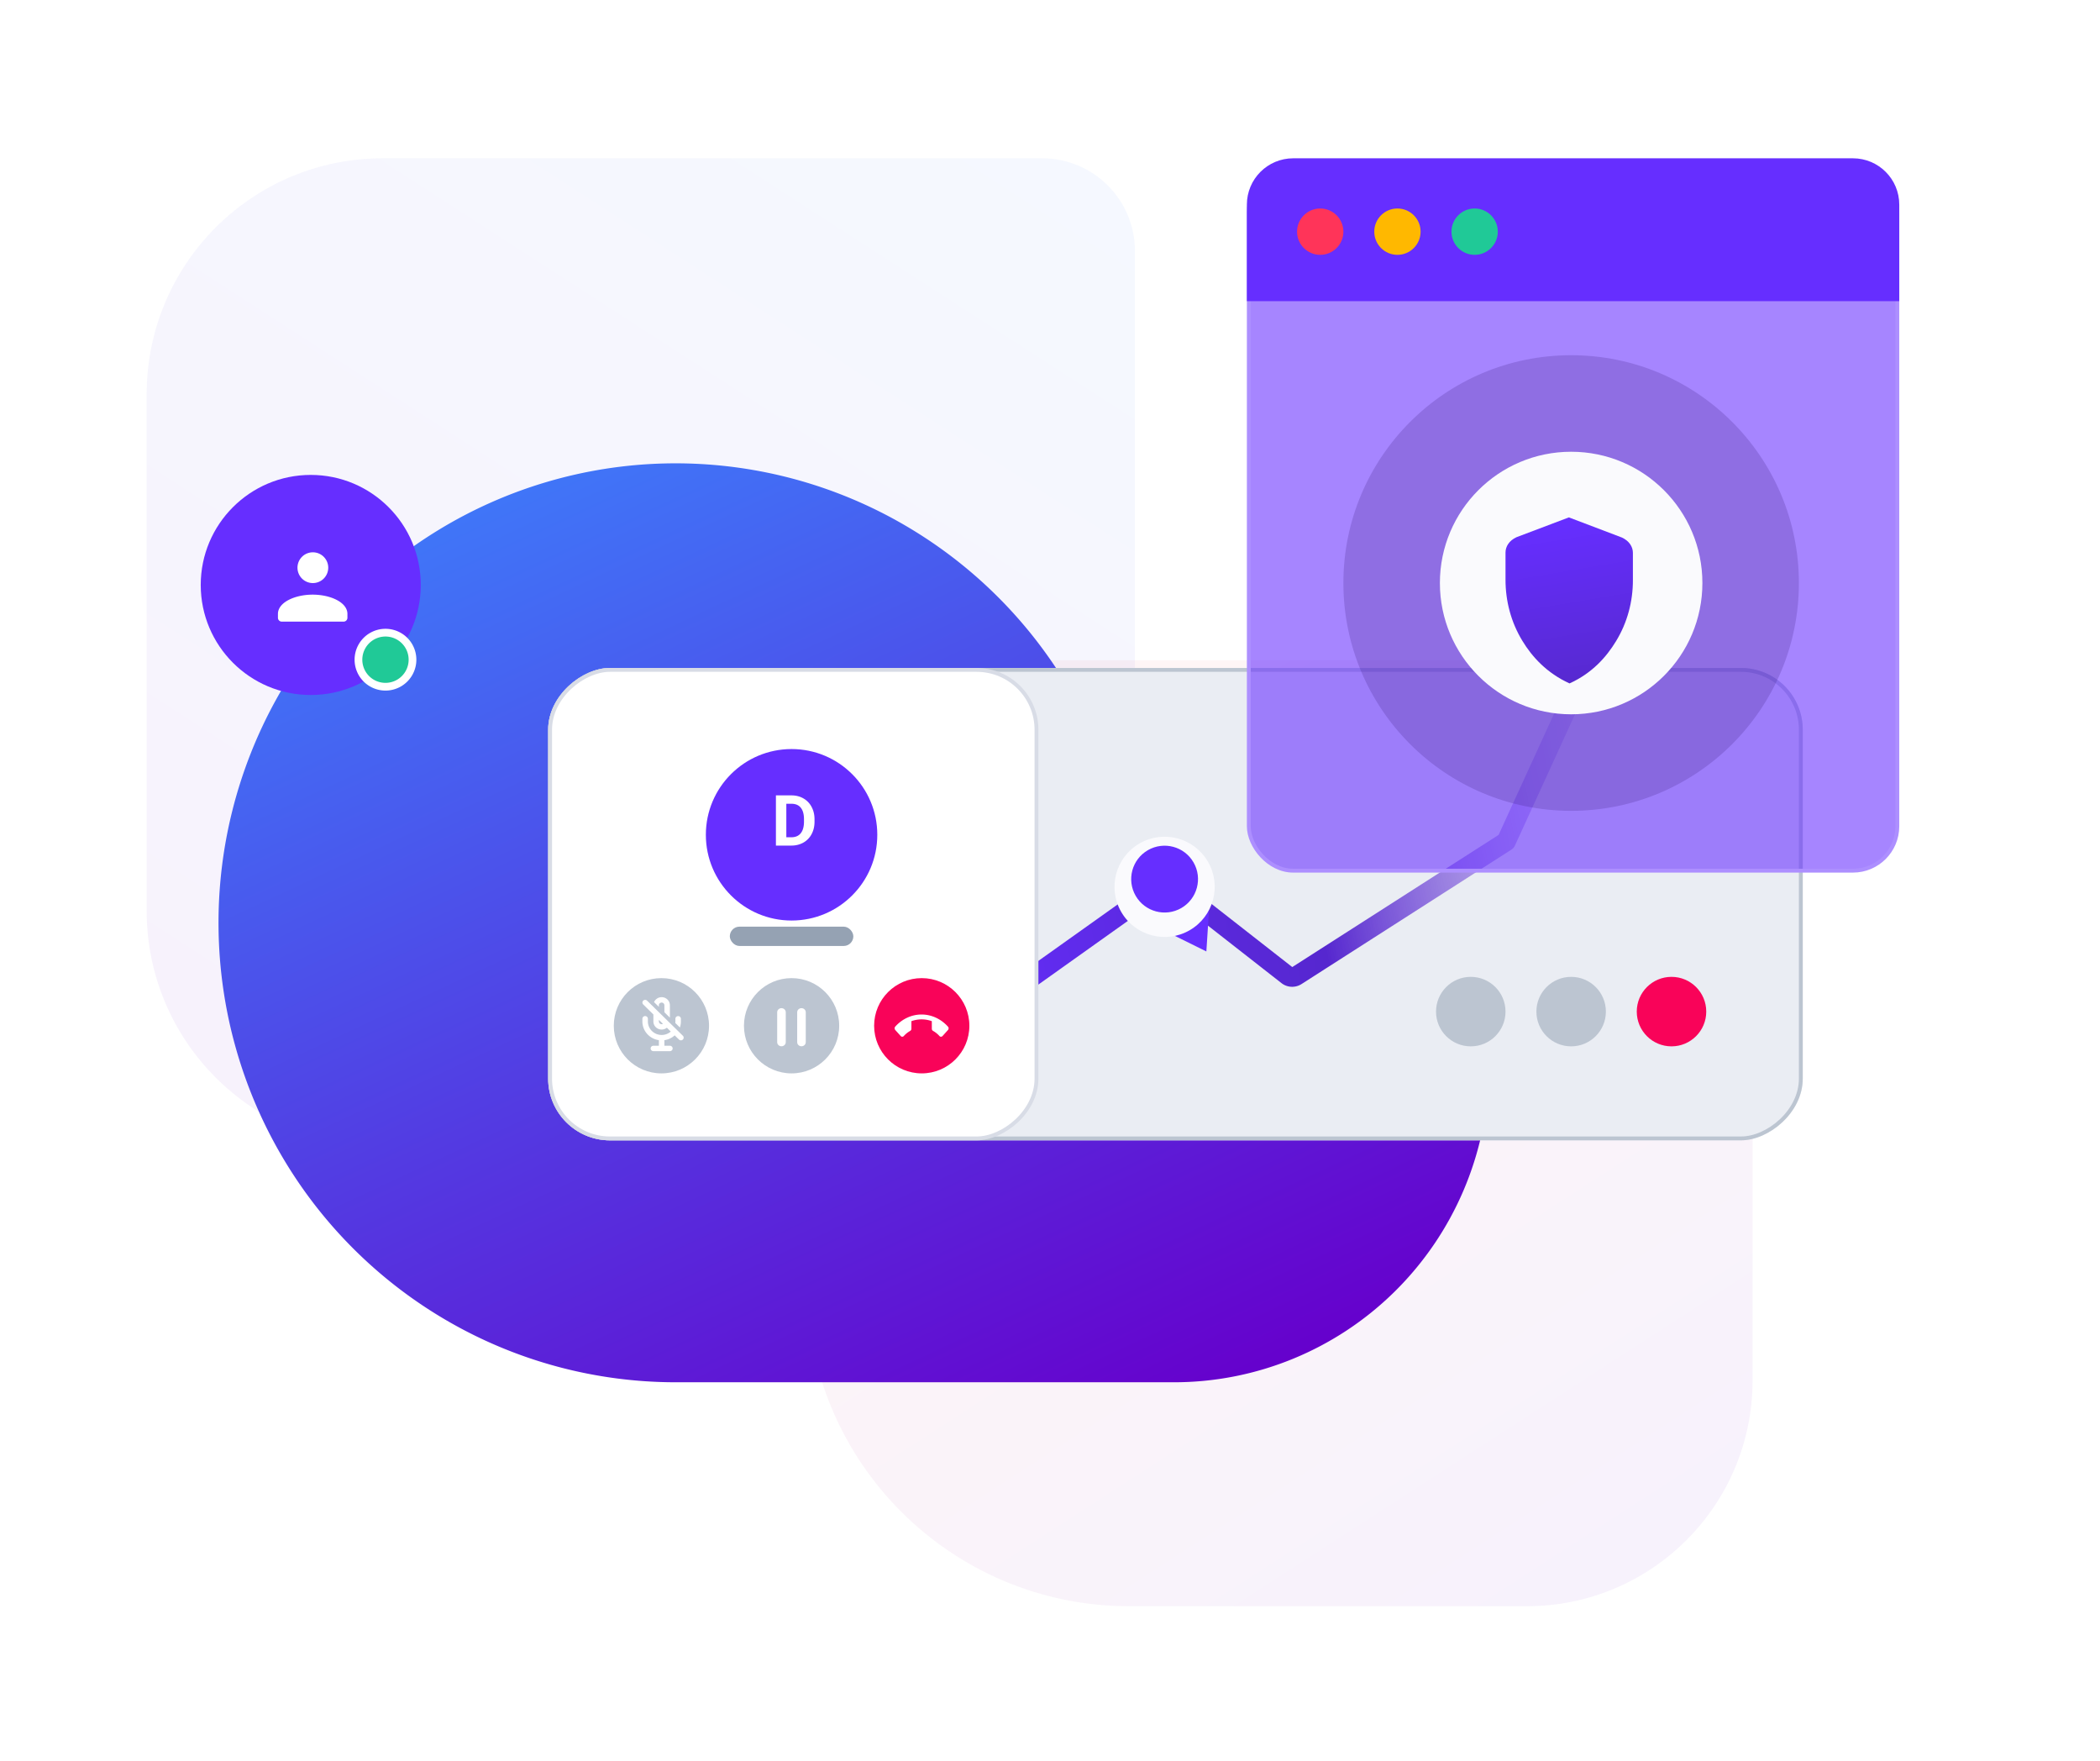 <svg width="544" height="456" fill="none" xmlns="http://www.w3.org/2000/svg"><path opacity=".05" d="M294 65c0-13.255-10.745-24-24-24H99.09C65.352 41 38 68.351 38 102.091v133.818C38 269.649 65.351 297 99.09 297h107.637c48.2 0 87.273-39.073 87.273-87.273V65z" fill="url(#paint0_linear)"/><path opacity=".05" d="M209 195c0-13.255 10.745-24 24-24h162.534c32.29 0 58.466 26.176 58.466 58.466v128.068c0 32.29-26.176 58.466-58.466 58.466H292.523C246.394 416 209 378.606 209 332.477V195z" fill="url(#paint1_linear)"/><g filter="url(#filter0_d)"><path fill-rule="evenodd" clip-rule="evenodd" d="M303.884 342c21.452.061 42.066-8.368 57.381-23.464 15.316-15.096 24.101-35.644 24.456-57.199.355-21.556-7.75-42.385-22.56-57.981-14.81-15.597-35.135-24.707-56.577-25.359l-20.322-.618-10.756-17.337a118.65 118.65 0 00-44.341-41.816 117.943 117.943 0 00-59.147-14.188 117.986 117.986 0 00-58.354 17.183 118.735 118.735 0 00-42.175 44.021 119.467 119.467 0 00-14.874 59.253 119.438 119.438 0 0016.35 58.857 118.698 118.698 0 0043.262 42.944A117.977 117.977 0 00174.984 342h128.9z" fill="url(#paint2_linear)"/></g><g filter="url(#filter1_b)"><rect x="142" y="295.342" width="122.342" height="325" rx="16" transform="rotate(-90 142 295.342)" fill="#EAEDF3"/><rect x="142.5" y="294.842" width="121.342" height="324" rx="15.5" transform="rotate(-90 142.5 294.842)" stroke="#BCC5D1"/></g><path d="M255 261.888l46.061-32.78a1.997 1.997 0 012.391.054l30.047 23.489a2 2 0 002.311.109l54.364-34.815L408 179" stroke="url(#paint3_linear)" stroke-width="5" stroke-linecap="round" stroke-linejoin="round"/><path d="M313.51 230.853l-1.004 15.568-13.985-6.914 14.989-8.654z" fill="#662EFF"/><g filter="url(#filter2_d)"><circle cx="301.688" cy="227.688" transform="rotate(-120 301.688 227.688)" fill="#FAFAFD" r="12.98"/></g><circle cx="301.688" cy="227.685" r="8.654" transform="rotate(-120 301.688 227.685)" fill="#662EFF"/><g filter="url(#filter3_b)"><circle cx="80.5" cy="151.5" r="28.5" fill="#662EFF"/></g><path fill-rule="evenodd" clip-rule="evenodd" d="M83.817 144.167a3.984 3.984 0 11-5.633 5.634 3.984 3.984 0 015.633-5.634zM81 154.008c4.554 0 9 1.967 9 4.992v1a1 1 0 01-1 1H73a1 1 0 01-1-1v-1c0-3.026 4.446-4.992 9-4.992z" fill="#fff"/><path fill-rule="evenodd" clip-rule="evenodd" d="M99.856 163.857a7 7 0 110 14 7 7 0 010-14z" fill="#20C997" stroke="#fff" stroke-width="2"/><rect x="142.5" y="294.842" width="121.342" height="126" rx="15.5" transform="rotate(-90 142.5 294.842)" fill="#fff" stroke="#D8DCE6"/><circle cx="171.336" cy="265.664" r="12.336" fill="#BCC5D1"/><path fill-rule="evenodd" clip-rule="evenodd" d="M169.259 262.743v1.81c0 1.161.955 2.097 2.138 2.097.513 0 .991-.181 1.354-.475l1.012.993a3.573 3.573 0 01-2.366.881c-1.967 0-3.563-1.566-3.563-3.496v-.699a.709.709 0 00-.713-.699.708.708 0 00-.712.699v.699c0 2.468 1.86 4.509 4.276 4.845V270.845h-1.426a.707.707 0 00-.712.699c0 .384.32.699.712.699h4.276a.709.709 0 00.713-.699.708.708 0 00-.713-.699h-1.425v-1.398-.049a4.958 4.958 0 002.665-1.245l1.112 1.084a.719.719 0 001.005 0 .687.687 0 000-.986l-9.265-9.088a.72.72 0 00-1.005 0 .689.689 0 000 .986l2.637 2.594zm1.426 1.398v.412c0 .385.32.699.712.699a.68.68 0 00.335-.084l-1.047-1.027z" fill="#fff"/><path d="M172.109 262.169v-1.81a.708.708 0 00-.713-.699.708.708 0 00-.713.699v.412l-1.254-1.23a2.147 2.147 0 011.967-1.279c1.183 0 2.138.936 2.138 2.097v3.208l-1.425-1.398zM176.128 266.112l-1.19-1.168c.015-.125.022-.258.022-.384v-.699c0-.385.32-.699.712-.699.392 0 .713.314.713.699v.699a4.89 4.89 0 01-.257 1.552z" fill="#fff"/><circle cx="205.056" cy="265.664" r="12.336" fill="#BCC5D1"/><path d="M201.328 262.166c0-.585.496-1.057 1.11-1.057.615 0 1.111.472 1.111 1.057v7.755c0 .585-.496 1.057-1.111 1.057-.614 0-1.11-.472-1.11-1.057v-7.755zM206.509 262.166c0-.585.496-1.057 1.111-1.057.614 0 1.11.472 1.11 1.057v7.755c0 .585-.496 1.057-1.11 1.057-.615 0-1.111-.472-1.111-1.057v-7.755z" fill="#fff"/><circle cx="238.776" cy="265.664" r="12.336" fill="#F90359"/><path d="M245.734 266.322a.691.691 0 01-.167.446l-1.404 1.555a.553.553 0 01-.398.187.54.54 0 01-.405-.187 6.364 6.364 0 00-1.662-1.331.634.634 0 01-.308-.562l-.007-1.957a7.797 7.797 0 00-5.286 0v1.957a.633.633 0 01-.307.562 6.62 6.62 0 00-1.663 1.331.55.55 0 01-.398.187.542.542 0 01-.405-.187l-1.403-1.555a.673.673 0 010-.892c1.808-2 4.26-3.13 6.816-3.123 2.556 0 5.007 1.13 6.816 3.13a.599.599 0 01.181.439z" fill="#fff"/><rect x="189.056" y="240" width="32" height="5" rx="2.5" fill="#95A2B3"/><g filter="url(#filter4_d)"><circle cx="205.056" cy="212.206" r="22.206" fill="#662EFF"/></g><path d="M201 219v-13h4.025c1.15 0 2.177.259 3.082.777a5.36 5.36 0 012.129 2.196c.509.947.764 2.024.764 3.232v.599c0 1.208-.252 2.282-.755 3.223a5.328 5.328 0 01-2.111 2.187c-.911.518-1.938.78-3.082.786H201zm2.695-10.83v8.678h1.303c1.054 0 1.86-.342 2.417-1.027.557-.684.842-1.663.854-2.937v-.688c0-1.321-.276-2.321-.827-3-.551-.684-1.357-1.026-2.417-1.026h-1.33z" fill="#fff"/><rect x="323.5" y="43.5" width="168" height="182" rx="11.5" fill="#662EFF" fill-opacity=".58" stroke="#AD8FFF"/><path d="M323 53c0-6.627 5.373-12 12-12h145c6.627 0 12 5.373 12 12v25H323V53z" fill="#662EFF"/><circle cx="342" cy="60" r="6" fill="#FF3459"/><circle cx="362" cy="60" r="6" fill="#FFB800"/><circle cx="382" cy="60" r="6" fill="#20C997"/><circle r="9" transform="matrix(1 0 0 -1 381 262)" fill="#BCC5D1"/><circle r="9" transform="matrix(1 0 0 -1 407 262)" fill="#BCC5D1"/><circle r="9" transform="matrix(1 0 0 -1 433 262)" fill="#F90359"/><circle opacity=".2" cx="407" cy="151" r="59" fill="#351877"/><circle cx="407" cy="151" r="34" fill="#FAFAFD"/><g filter="url(#filter5_d)"><path d="M423 146.263c0 5.535-1.431 10.985-4.378 15.81-2.469 4.058-6.145 8.259-12.038 10.927-5.893-2.668-9.737-6.925-12.206-11.013-2.947-4.825-4.378-10.303-4.378-15.837v-7.039c0-1.59.954-3.094 2.834-3.974L406.416 130l13.75 5.222c1.88.88 2.834 2.385 2.834 3.974v7.067z" fill="url(#paint4_linear)"/></g><defs><filter id="filter0_d" x="24.606" y="88" width="393.126" height="302" filterUnits="userSpaceOnUse" color-interpolation-filters="sRGB"><feFlood flood-opacity="0" result="BackgroundImageFix"/><feColorMatrix in="SourceAlpha" values="0 0 0 0 0 0 0 0 0 0 0 0 0 0 0 0 0 0 127 0"/><feOffset dy="16"/><feGaussianBlur stdDeviation="16"/><feColorMatrix values="0 0 0 0 0.133 0 0 0 0 0.063 0 0 0 0 0.251 0 0 0 0.2 0"/><feBlend in2="BackgroundImageFix" result="effect1_dropShadow"/><feBlend in="SourceGraphic" in2="effect1_dropShadow" result="shape"/></filter><filter id="filter1_b" x="102" y="133" width="405" height="202.342" filterUnits="userSpaceOnUse" color-interpolation-filters="sRGB"><feFlood flood-opacity="0" result="BackgroundImageFix"/><feGaussianBlur in="BackgroundImage" stdDeviation="20"/><feComposite in2="SourceAlpha" operator="in" result="effect1_backgroundBlur"/><feBlend in="SourceGraphic" in2="effect1_backgroundBlur" result="shape"/></filter><filter id="filter2_d" x="279.957" y="207.956" width="43.463" height="43.463" filterUnits="userSpaceOnUse" color-interpolation-filters="sRGB"><feFlood flood-opacity="0" result="BackgroundImageFix"/><feColorMatrix in="SourceAlpha" values="0 0 0 0 0 0 0 0 0 0 0 0 0 0 0 0 0 0 127 0"/><feOffset dy="2"/><feGaussianBlur stdDeviation="2"/><feColorMatrix values="0 0 0 0 0.208 0 0 0 0 0.094 0 0 0 0 0.467 0 0 0 0.32 0"/><feBlend in2="BackgroundImageFix" result="effect1_dropShadow"/><feBlend in="SourceGraphic" in2="effect1_dropShadow" result="shape"/></filter><filter id="filter3_b" x="12" y="83" width="137" height="137" filterUnits="userSpaceOnUse" color-interpolation-filters="sRGB"><feFlood flood-opacity="0" result="BackgroundImageFix"/><feGaussianBlur in="BackgroundImage" stdDeviation="20"/><feComposite in2="SourceAlpha" operator="in" result="effect1_backgroundBlur"/><feBlend in="SourceGraphic" in2="effect1_backgroundBlur" result="shape"/></filter><filter id="filter4_d" x="172.851" y="184" width="64.411" height="64.411" filterUnits="userSpaceOnUse" color-interpolation-filters="sRGB"><feFlood flood-opacity="0" result="BackgroundImageFix"/><feColorMatrix in="SourceAlpha" values="0 0 0 0 0 0 0 0 0 0 0 0 0 0 0 0 0 0 127 0"/><feOffset dy="4"/><feGaussianBlur stdDeviation="5"/><feColorMatrix values="0 0 0 0 0.254 0 0 0 0 0.184 0 0 0 0 0.429 0 0 0 0.2 0"/><feBlend in2="BackgroundImageFix" result="effect1_dropShadow"/><feBlend in="SourceGraphic" in2="effect1_dropShadow" result="shape"/></filter><filter id="filter5_d" x="380" y="124" width="53" height="63" filterUnits="userSpaceOnUse" color-interpolation-filters="sRGB"><feFlood flood-opacity="0" result="BackgroundImageFix"/><feColorMatrix in="SourceAlpha" values="0 0 0 0 0 0 0 0 0 0 0 0 0 0 0 0 0 0 127 0"/><feOffset dy="4"/><feGaussianBlur stdDeviation="5"/><feColorMatrix values="0 0 0 0 0.282 0 0 0 0 0.141 0 0 0 0 0.635 0 0 0 0.5 0"/><feBlend in2="BackgroundImageFix" result="effect1_dropShadow"/><feBlend in="SourceGraphic" in2="effect1_dropShadow" result="shape"/></filter><linearGradient id="paint0_linear" x1="376.69" y1="123.69" x2="211.31" y2="379.69" gradientUnits="userSpaceOnUse"><stop stop-color="#3E7BFA"/><stop offset="1" stop-color="#60C"/></linearGradient><linearGradient id="paint1_linear" x1="129.863" y1="250.137" x2="288.137" y2="495.137" gradientUnits="userSpaceOnUse"><stop stop-color="#FF3B3B"/><stop offset="1" stop-color="#60C"/></linearGradient><linearGradient id="paint2_linear" x1="-49.705" y1="180.876" x2="79.649" y2="457.775" gradientUnits="userSpaceOnUse"><stop stop-color="#3E7BFA"/><stop offset="1" stop-color="#60C"/></linearGradient><linearGradient id="paint3_linear" x1="237.951" y1="281.27" x2="479.558" y2="234.469" gradientUnits="userSpaceOnUse"><stop stop-color="#662EFF"/><stop offset=".448" stop-color="#5627CF"/><stop offset="1" stop-color="#fff" stop-opacity="0"/></linearGradient><linearGradient id="paint4_linear" x1="399.9" y1="132.389" x2="406.674" y2="172.971" gradientUnits="userSpaceOnUse"><stop stop-color="#662EFF"/><stop offset="1" stop-color="#5729D0"/></linearGradient></defs></svg>